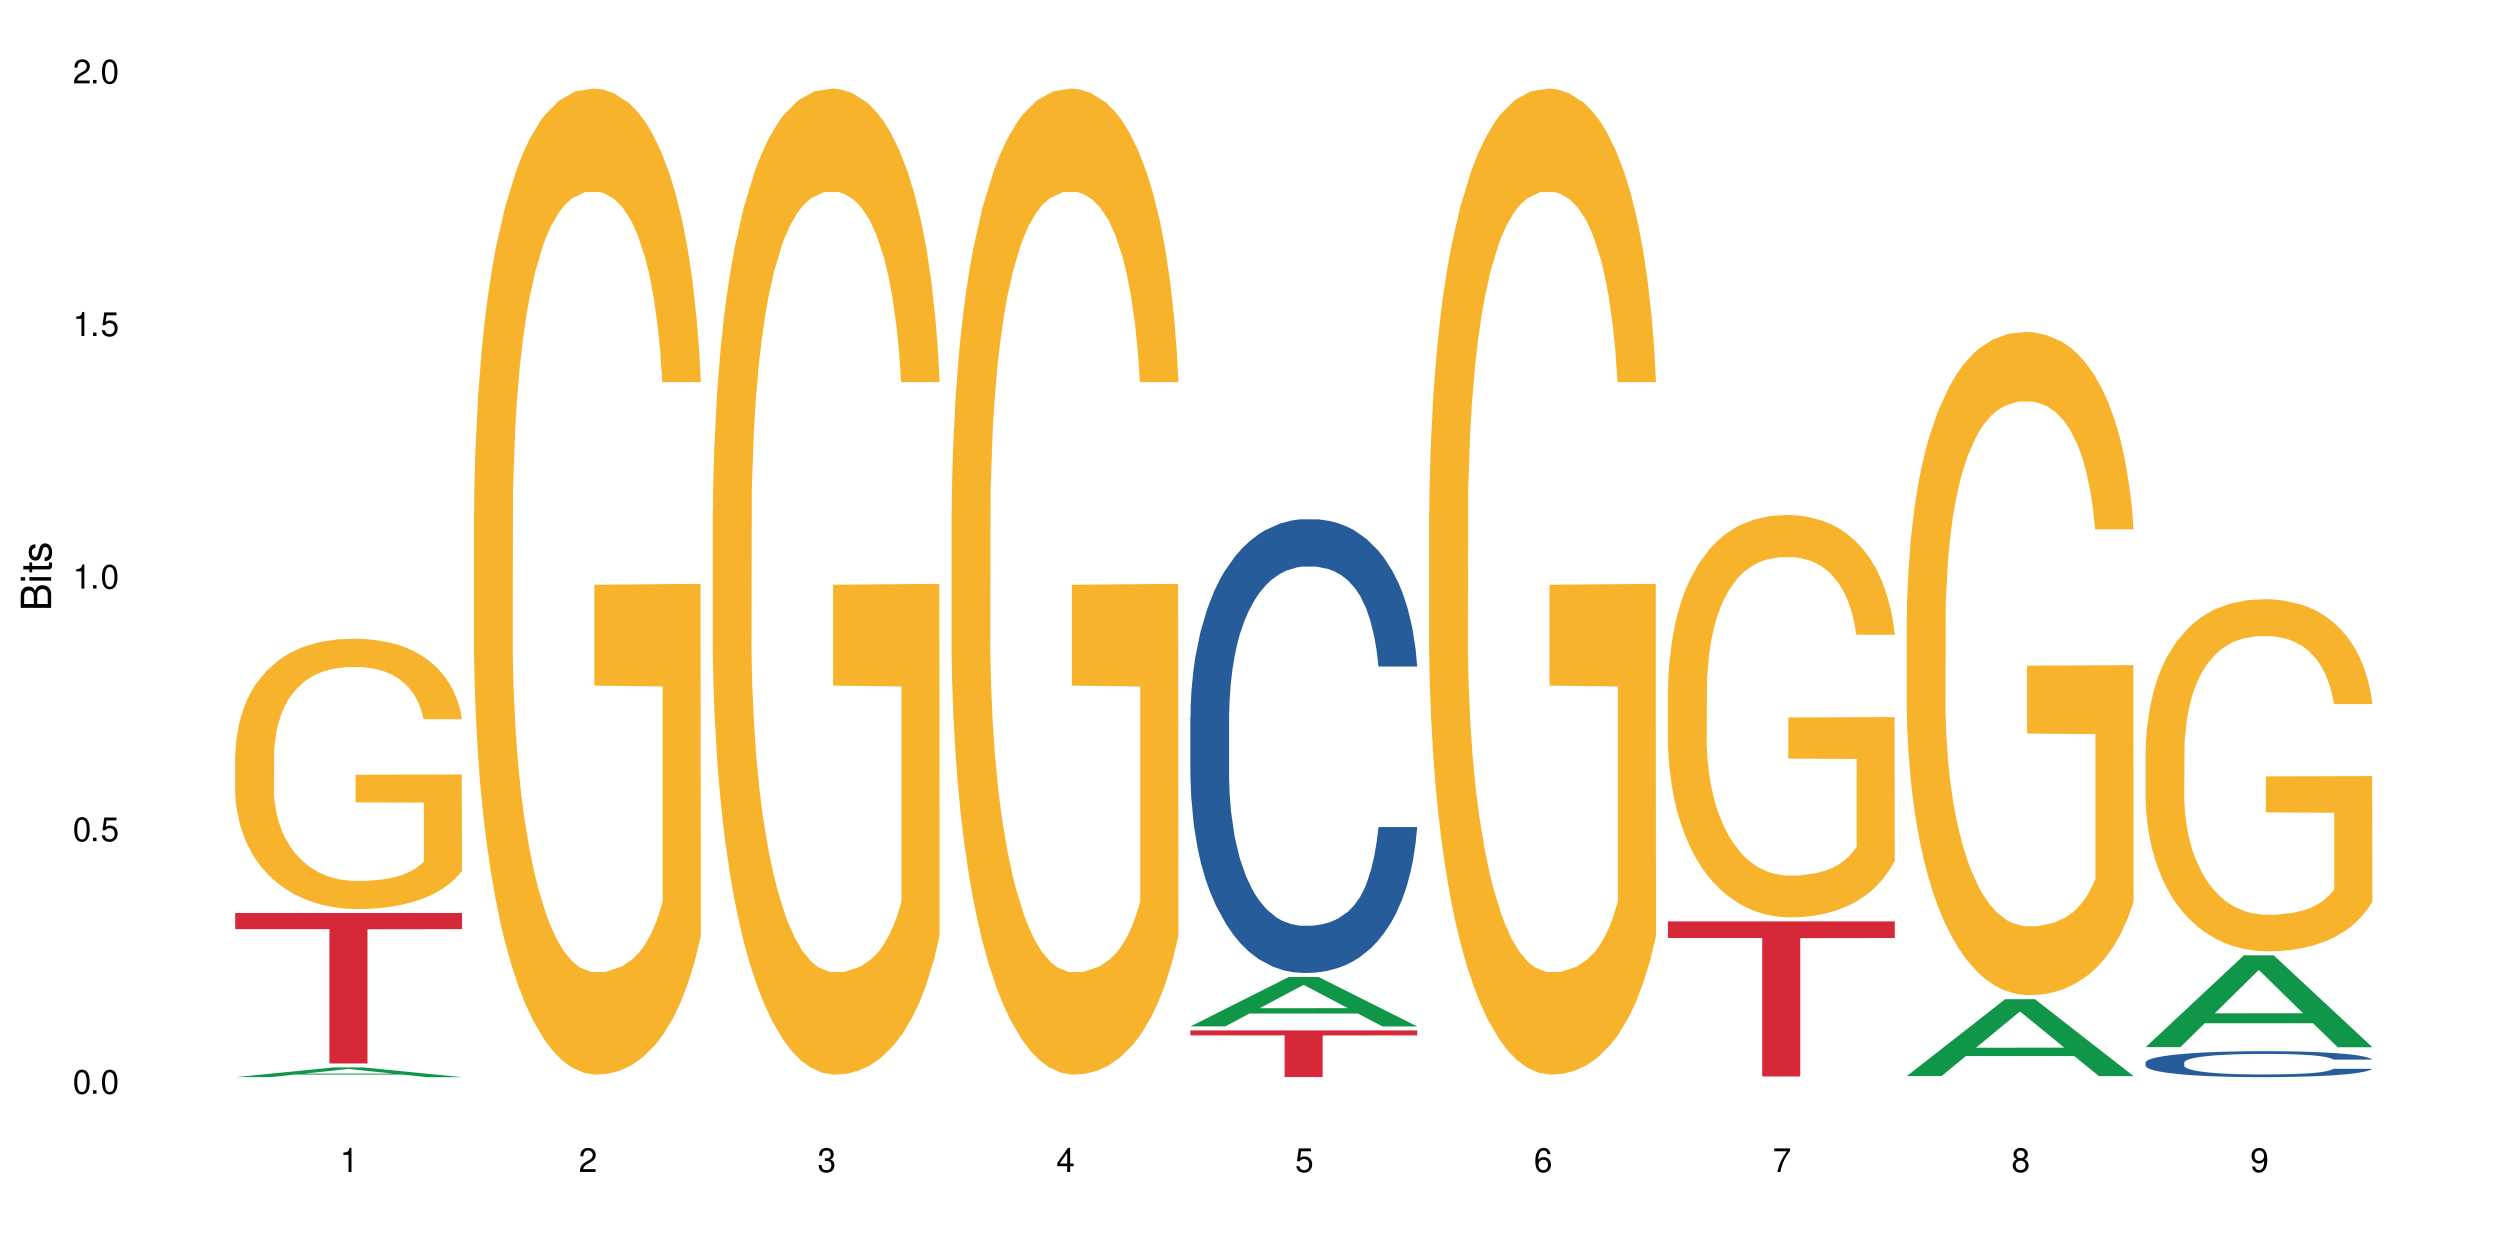 <?xml version="1.0" encoding="UTF-8"?>
<svg xmlns="http://www.w3.org/2000/svg" xmlns:xlink="http://www.w3.org/1999/xlink" width="720" height="360" viewBox="0 0 720 360">
<defs>
<g>
<g id="glyph-0-0">
</g>
<g id="glyph-0-1">
<path d="M 2.641 -6.938 C 2 -6.938 1.422 -6.656 1.078 -6.172 C 0.641 -5.562 0.406 -4.641 0.406 -3.359 C 0.406 -1.016 1.188 0.219 2.641 0.219 C 4.078 0.219 4.859 -1.016 4.859 -3.297 C 4.859 -4.641 4.656 -5.547 4.203 -6.172 C 3.844 -6.656 3.281 -6.938 2.641 -6.938 Z M 2.641 -6.188 C 3.547 -6.188 4 -5.25 4 -3.375 C 4 -1.406 3.562 -0.484 2.625 -0.484 C 1.734 -0.484 1.281 -1.438 1.281 -3.344 C 1.281 -5.25 1.734 -6.188 2.641 -6.188 Z M 2.641 -6.188 "/>
</g>
<g id="glyph-0-2">
<path d="M 1.828 -1 L 0.828 -1 L 0.828 0 L 1.828 0 Z M 1.828 -1 "/>
</g>
<g id="glyph-0-3">
<path d="M 4.562 -6.797 L 1.062 -6.797 L 0.547 -3.094 L 1.328 -3.094 C 1.719 -3.562 2.047 -3.734 2.578 -3.734 C 3.484 -3.734 4.062 -3.109 4.062 -2.094 C 4.062 -1.125 3.484 -0.531 2.578 -0.531 C 1.828 -0.531 1.375 -0.906 1.188 -1.672 L 0.328 -1.672 C 0.453 -1.109 0.547 -0.844 0.75 -0.594 C 1.125 -0.078 1.828 0.219 2.594 0.219 C 3.969 0.219 4.922 -0.781 4.922 -2.219 C 4.922 -3.562 4.031 -4.484 2.719 -4.484 C 2.25 -4.484 1.859 -4.359 1.469 -4.062 L 1.734 -5.969 L 4.562 -5.969 Z M 4.562 -6.797 "/>
</g>
<g id="glyph-0-4">
<path d="M 2.484 -4.938 L 2.484 0 L 3.328 0 L 3.328 -6.938 L 2.766 -6.938 C 2.469 -5.875 2.281 -5.734 0.984 -5.562 L 0.984 -4.938 Z M 2.484 -4.938 "/>
</g>
<g id="glyph-0-5">
<path d="M 4.859 -0.828 L 1.281 -0.828 C 1.359 -1.406 1.672 -1.781 2.5 -2.281 L 3.469 -2.828 C 4.406 -3.344 4.906 -4.062 4.906 -4.906 C 4.906 -5.484 4.672 -6.031 4.266 -6.406 C 3.859 -6.766 3.375 -6.938 2.719 -6.938 C 1.859 -6.938 1.219 -6.625 0.844 -6.031 C 0.609 -5.672 0.5 -5.234 0.484 -4.531 L 1.328 -4.531 C 1.359 -5.016 1.406 -5.281 1.531 -5.516 C 1.75 -5.938 2.188 -6.203 2.703 -6.203 C 3.469 -6.203 4.031 -5.641 4.031 -4.891 C 4.031 -4.344 3.719 -3.859 3.125 -3.516 L 2.234 -3 C 0.812 -2.172 0.406 -1.531 0.328 -0.016 L 4.859 -0.016 Z M 4.859 -0.828 "/>
</g>
<g id="glyph-0-6">
<path d="M 2.125 -3.188 L 2.578 -3.188 C 3.5 -3.188 3.984 -2.766 3.984 -1.922 C 3.984 -1.062 3.469 -0.531 2.594 -0.531 C 1.656 -0.531 1.203 -1 1.156 -2.016 L 0.312 -2.016 C 0.344 -1.453 0.438 -1.094 0.609 -0.781 C 0.953 -0.109 1.625 0.219 2.547 0.219 C 3.953 0.219 4.859 -0.625 4.859 -1.938 C 4.859 -2.828 4.516 -3.297 3.703 -3.594 C 4.344 -3.844 4.656 -4.328 4.656 -5.031 C 4.656 -6.219 3.875 -6.938 2.578 -6.938 C 1.203 -6.938 0.484 -6.172 0.453 -4.703 L 1.297 -4.703 C 1.312 -5.125 1.344 -5.359 1.453 -5.578 C 1.641 -5.969 2.062 -6.203 2.594 -6.203 C 3.344 -6.203 3.797 -5.75 3.797 -5 C 3.797 -4.516 3.609 -4.219 3.25 -4.047 C 3.016 -3.953 2.703 -3.922 2.125 -3.906 Z M 2.125 -3.188 "/>
</g>
<g id="glyph-0-7">
<path d="M 3.141 -1.672 L 3.141 0 L 3.984 0 L 3.984 -1.672 L 4.984 -1.672 L 4.984 -2.438 L 3.984 -2.438 L 3.984 -6.938 L 3.359 -6.938 L 0.266 -2.578 L 0.266 -1.672 Z M 3.141 -2.438 L 1 -2.438 L 3.141 -5.5 Z M 3.141 -2.438 "/>
</g>
<g id="glyph-0-8">
<path d="M 4.781 -5.125 C 4.609 -6.266 3.891 -6.938 2.844 -6.938 C 2.094 -6.938 1.422 -6.578 1.031 -5.953 C 0.594 -5.266 0.406 -4.422 0.406 -3.172 C 0.406 -2 0.578 -1.25 0.984 -0.641 C 1.359 -0.078 1.953 0.219 2.703 0.219 C 3.984 0.219 4.922 -0.75 4.922 -2.094 C 4.922 -3.375 4.062 -4.281 2.844 -4.281 C 2.172 -4.281 1.641 -4.031 1.281 -3.516 C 1.281 -5.234 1.828 -6.188 2.797 -6.188 C 3.391 -6.188 3.797 -5.797 3.938 -5.125 Z M 2.734 -3.531 C 3.547 -3.531 4.062 -2.953 4.062 -2.031 C 4.062 -1.156 3.484 -0.531 2.703 -0.531 C 1.922 -0.531 1.328 -1.188 1.328 -2.078 C 1.328 -2.938 1.906 -3.531 2.734 -3.531 Z M 2.734 -3.531 "/>
</g>
<g id="glyph-0-9">
<path d="M 4.984 -6.797 L 0.438 -6.797 L 0.438 -5.969 L 4.109 -5.969 C 2.5 -3.656 1.828 -2.234 1.328 0 L 2.219 0 C 2.594 -2.172 3.453 -4.047 4.984 -6.094 Z M 4.984 -6.797 "/>
</g>
<g id="glyph-0-10">
<path d="M 3.75 -3.656 C 4.469 -4.094 4.688 -4.438 4.688 -5.078 C 4.688 -6.172 3.844 -6.938 2.641 -6.938 C 1.438 -6.938 0.594 -6.172 0.594 -5.094 C 0.594 -4.438 0.812 -4.094 1.516 -3.656 C 0.734 -3.266 0.359 -2.703 0.359 -1.922 C 0.359 -0.656 1.281 0.219 2.641 0.219 C 3.984 0.219 4.922 -0.656 4.922 -1.922 C 4.922 -2.703 4.531 -3.266 3.75 -3.656 Z M 2.641 -6.188 C 3.359 -6.188 3.812 -5.75 3.812 -5.062 C 3.812 -4.406 3.344 -3.984 2.641 -3.984 C 1.922 -3.984 1.453 -4.406 1.453 -5.078 C 1.453 -5.75 1.922 -6.188 2.641 -6.188 Z M 2.641 -3.266 C 3.484 -3.266 4.062 -2.719 4.062 -1.906 C 4.062 -1.078 3.484 -0.531 2.625 -0.531 C 1.797 -0.531 1.219 -1.094 1.219 -1.906 C 1.219 -2.719 1.781 -3.266 2.641 -3.266 Z M 2.641 -3.266 "/>
</g>
<g id="glyph-0-11">
<path d="M 0.516 -1.578 C 0.672 -0.453 1.406 0.219 2.438 0.219 C 3.188 0.219 3.859 -0.141 4.266 -0.766 C 4.688 -1.453 4.891 -2.297 4.891 -3.547 C 4.891 -4.719 4.703 -5.453 4.312 -6.078 C 3.938 -6.641 3.344 -6.938 2.594 -6.938 C 1.297 -6.938 0.359 -5.969 0.359 -4.625 C 0.359 -3.344 1.234 -2.453 2.453 -2.453 C 3.094 -2.453 3.578 -2.672 4.016 -3.203 C 4 -1.484 3.469 -0.531 2.5 -0.531 C 1.906 -0.531 1.484 -0.906 1.359 -1.578 Z M 2.578 -6.203 C 3.375 -6.203 3.969 -5.531 3.969 -4.641 C 3.969 -3.797 3.391 -3.188 2.547 -3.188 C 1.734 -3.188 1.234 -3.766 1.234 -4.688 C 1.234 -5.562 1.797 -6.203 2.578 -6.203 Z M 2.578 -6.203 "/>
</g>
<g id="glyph-1-0">
</g>
<g id="glyph-1-1">
<path d="M 0 -0.953 L 0 -4.891 C 0 -5.719 -0.234 -6.344 -0.734 -6.797 C -1.188 -7.234 -1.812 -7.469 -2.5 -7.469 C -3.547 -7.469 -4.188 -7 -4.625 -5.875 C -4.984 -6.688 -5.625 -7.094 -6.531 -7.094 C -7.172 -7.094 -7.734 -6.859 -8.141 -6.391 C -8.562 -5.922 -8.75 -5.344 -8.75 -4.5 L -8.75 -0.953 Z M -4.984 -2.062 L -7.766 -2.062 L -7.766 -4.219 C -7.766 -4.844 -7.688 -5.203 -7.453 -5.5 C -7.219 -5.812 -6.859 -5.969 -6.375 -5.969 C -5.891 -5.969 -5.531 -5.812 -5.297 -5.5 C -5.062 -5.203 -4.984 -4.844 -4.984 -4.219 Z M -0.984 -2.062 L -4 -2.062 L -4 -4.781 C -4 -5.766 -3.438 -6.359 -2.484 -6.359 C -1.547 -6.359 -0.984 -5.766 -0.984 -4.781 Z M -0.984 -2.062 "/>
</g>
<g id="glyph-1-2">
<path d="M -6.281 -1.797 L -6.281 -0.797 L 0 -0.797 L 0 -1.797 Z M -8.75 -1.797 L -8.75 -0.797 L -7.484 -0.797 L -7.484 -1.797 Z M -8.75 -1.797 "/>
</g>
<g id="glyph-1-3">
<path d="M -6.281 -3.047 L -6.281 -2.016 L -8.016 -2.016 L -8.016 -1.016 L -6.281 -1.016 L -6.281 -0.172 L -5.469 -0.172 L -5.469 -1.016 L -0.719 -1.016 C -0.078 -1.016 0.281 -1.453 0.281 -2.234 C 0.281 -2.5 0.25 -2.719 0.188 -3.047 L -0.641 -3.047 C -0.609 -2.906 -0.594 -2.766 -0.594 -2.562 C -0.594 -2.141 -0.719 -2.016 -1.156 -2.016 L -5.469 -2.016 L -5.469 -3.047 Z M -6.281 -3.047 "/>
</g>
<g id="glyph-1-4">
<path d="M -4.531 -5.25 C -5.766 -5.25 -6.469 -4.422 -6.469 -2.969 C -6.469 -1.516 -5.719 -0.562 -4.547 -0.562 C -3.562 -0.562 -3.094 -1.062 -2.734 -2.562 L -2.516 -3.484 C -2.344 -4.188 -2.094 -4.469 -1.641 -4.469 C -1.047 -4.469 -0.641 -3.875 -0.641 -3 C -0.641 -2.453 -0.797 -2 -1.062 -1.75 C -1.25 -1.594 -1.422 -1.531 -1.875 -1.469 L -1.875 -0.406 C -0.422 -0.453 0.281 -1.266 0.281 -2.922 C 0.281 -4.5 -0.5 -5.516 -1.719 -5.516 C -2.656 -5.516 -3.172 -4.984 -3.469 -3.734 L -3.703 -2.766 C -3.891 -1.953 -4.156 -1.609 -4.594 -1.609 C -5.188 -1.609 -5.547 -2.125 -5.547 -2.938 C -5.547 -3.75 -5.203 -4.172 -4.531 -4.203 Z M -4.531 -5.25 "/>
</g>
</g>
</defs>
<rect x="-72" y="-36" width="864" height="432" fill="rgb(100%, 100%, 100%)" fill-opacity="1"/>
<path fill-rule="nonzero" fill="rgb(6.275%, 58.824%, 28.235%)" fill-opacity="1" d="M 67.73 310.223 L 67.801 310.219 L 96.07 307.418 L 104.656 307.418 L 133.066 310.227 L 123.082 310.227 L 115.965 309.492 L 84.762 309.492 L 77.781 310.223 L 67.73 310.223 L 87.766 309.188 L 113.102 309.188 L 100.469 307.879 L 100.328 307.875 L 100.188 307.883 L 87.695 309.188 L 87.766 309.188 Z M 67.73 310.223 "/>
<path fill-rule="nonzero" fill="rgb(96.863%, 70.196%, 16.863%)" fill-opacity="1" d="M 67.73 217.293 L 67.812 217.223 L 67.812 215.797 L 68.129 212.598 L 68.926 208.191 L 69.961 204.562 L 71.078 201.719 L 71.793 200.227 L 72.988 198.094 L 74.023 196.531 L 76.656 193.328 L 80 190.344 L 81.832 189.062 L 83.906 187.855 L 86.852 186.504 L 88.207 186.008 L 92.352 184.867 L 97.051 184.156 L 102.23 183.945 L 104.621 184.016 L 107.887 184.301 L 112.348 185.082 L 114.898 185.793 L 116.891 186.504 L 118.961 187.43 L 121.512 188.852 L 123.902 190.555 L 125.816 192.262 L 127.727 194.395 L 129.32 196.672 L 130.676 199.16 L 131.871 202.148 L 132.586 204.637 L 133.066 207.125 L 121.988 207.125 L 121.352 204.637 L 120.637 202.715 L 119.441 200.367 L 118.246 198.664 L 117.051 197.312 L 114.82 195.461 L 112.906 194.324 L 110.516 193.328 L 108.207 192.691 L 105.578 192.262 L 103.984 192.121 L 99.762 192.121 L 95.938 192.617 L 93.707 193.188 L 92.113 193.758 L 89.879 194.824 L 88.527 195.676 L 87.73 196.246 L 85.34 198.449 L 83.746 200.441 L 82.871 201.793 L 81.754 203.926 L 80.957 205.844 L 80.082 208.688 L 79.602 210.82 L 78.965 215.656 L 78.887 228.457 L 79.125 231.156 L 79.602 234.074 L 80.238 236.633 L 81.195 239.336 L 82.152 241.395 L 83.824 244.168 L 85.258 246.02 L 86.375 247.227 L 88.527 249.148 L 89.402 249.785 L 91.473 251.066 L 93.625 252.062 L 96.254 252.914 L 98.246 253.344 L 101.434 253.699 L 105.496 253.699 L 110.277 253.27 L 113.305 252.703 L 115.379 252.133 L 116.73 251.637 L 118.406 250.852 L 119.602 250.141 L 120.715 249.359 L 122.07 248.152 L 122.07 231.156 L 102.391 231.086 L 102.391 223.121 L 132.984 223.051 L 133.066 250.852 L 131.391 252.773 L 129.32 254.621 L 127.328 256.043 L 125.258 257.254 L 122.309 258.605 L 119.918 259.457 L 116.254 260.453 L 112.906 261.094 L 109.402 261.52 L 106.293 261.73 L 102.629 261.805 L 99.363 261.66 L 95.855 261.234 L 93.066 260.664 L 90.52 259.953 L 87.969 259.031 L 84.781 257.539 L 82.711 256.328 L 80.559 254.836 L 78.406 253.059 L 76.496 251.137 L 75.219 249.645 L 73.945 247.938 L 72.59 245.805 L 71.316 243.387 L 70.359 241.184 L 69.484 238.695 L 68.848 236.348 L 68.211 233.148 L 67.891 230.59 L 67.73 228.383 Z M 67.73 217.293 "/>
<path fill-rule="nonzero" fill="rgb(83.922%, 15.686%, 22.353%)" fill-opacity="1" d="M 67.73 262.949 L 133.066 262.949 L 133.066 267.586 L 105.836 267.625 L 105.836 306.273 L 94.879 306.273 L 94.879 267.668 L 94.723 267.586 L 67.73 267.586 Z M 67.73 262.949 "/>
<path fill-rule="nonzero" fill="rgb(96.863%, 70.196%, 16.863%)" fill-opacity="1" d="M 136.504 147.137 L 136.582 146.879 L 136.582 141.691 L 136.902 130.02 L 137.699 113.941 L 138.734 100.715 L 139.852 90.34 L 140.566 84.895 L 141.762 77.113 L 142.797 71.406 L 145.426 59.734 L 148.773 48.844 L 150.605 44.172 L 152.68 39.766 L 155.625 34.836 L 156.98 33.02 L 161.125 28.871 L 165.824 26.277 L 171.004 25.5 L 173.395 25.758 L 176.66 26.797 L 181.121 29.648 L 183.672 32.242 L 185.664 34.836 L 187.734 38.207 L 190.285 43.395 L 192.676 49.621 L 194.586 55.844 L 196.5 63.625 L 198.094 71.926 L 199.449 81.004 L 200.645 91.895 L 201.359 100.973 L 201.836 110.051 L 190.762 110.051 L 190.125 100.973 L 189.41 93.969 L 188.215 85.41 L 187.02 79.188 L 185.824 74.258 L 183.594 67.516 L 181.68 63.367 L 179.289 59.734 L 176.98 57.402 L 174.348 55.844 L 172.758 55.324 L 168.535 55.324 L 164.707 57.141 L 162.477 59.215 L 160.883 61.293 L 158.652 65.18 L 157.301 68.293 L 156.504 70.367 L 154.113 78.41 L 152.52 85.672 L 151.641 90.598 L 150.527 98.379 L 149.73 105.383 L 148.852 115.758 L 148.375 123.535 L 147.738 141.172 L 147.66 187.855 L 147.898 197.711 L 148.375 208.348 L 149.012 217.684 L 149.969 227.539 L 150.926 235.059 L 152.598 245.176 L 154.031 251.918 L 155.148 256.328 L 157.301 263.328 L 158.176 265.664 L 160.246 270.332 L 162.398 273.965 L 165.027 277.074 L 167.02 278.633 L 170.207 279.93 L 174.27 279.93 L 179.051 278.371 L 182.078 276.297 L 184.148 274.223 L 185.504 272.406 L 187.176 269.555 L 188.371 266.961 L 189.488 264.109 L 190.844 259.699 L 190.844 197.711 L 171.164 197.453 L 171.164 168.406 L 201.758 168.145 L 201.836 269.555 L 200.164 276.559 L 198.094 283.301 L 196.102 288.488 L 194.031 292.895 L 191.082 297.824 L 188.691 300.938 L 185.027 304.566 L 181.68 306.902 L 178.176 308.457 L 175.066 309.234 L 171.402 309.496 L 168.137 308.977 L 164.629 307.422 L 161.84 305.344 L 159.289 302.75 L 156.742 299.379 L 153.555 293.934 L 151.484 289.523 L 149.332 284.078 L 147.18 277.594 L 145.27 270.59 L 143.992 265.145 L 142.719 258.922 L 141.363 251.141 L 140.09 242.32 L 139.133 234.281 L 138.258 225.203 L 137.617 216.645 L 136.98 204.977 L 136.664 195.637 L 136.504 187.598 Z M 136.504 147.137 "/>
<path fill-rule="nonzero" fill="rgb(96.863%, 70.196%, 16.863%)" fill-opacity="1" d="M 205.277 147.137 L 205.355 146.879 L 205.355 141.691 L 205.676 130.02 L 206.473 113.941 L 207.508 100.715 L 208.621 90.34 L 209.34 84.895 L 210.535 77.113 L 211.57 71.406 L 214.199 59.734 L 217.547 48.844 L 219.379 44.172 L 221.449 39.766 L 224.398 34.836 L 225.754 33.02 L 229.895 28.871 L 234.598 26.277 L 239.777 25.5 L 242.168 25.758 L 245.434 26.797 L 249.895 29.648 L 252.445 32.242 L 254.438 34.836 L 256.508 38.207 L 259.059 43.395 L 261.449 49.621 L 263.359 55.844 L 265.273 63.625 L 266.867 71.926 L 268.219 81.004 L 269.414 91.895 L 270.133 100.973 L 270.609 110.051 L 259.535 110.051 L 258.898 100.973 L 258.18 93.969 L 256.984 85.41 L 255.789 79.188 L 254.594 74.258 L 252.363 67.516 L 250.453 63.367 L 248.062 59.734 L 245.75 57.402 L 243.121 55.844 L 241.527 55.324 L 237.305 55.324 L 233.48 57.141 L 231.25 59.215 L 229.656 61.293 L 227.426 65.18 L 226.07 68.293 L 225.273 70.367 L 222.883 78.41 L 221.293 85.672 L 220.414 90.598 L 219.301 98.379 L 218.504 105.383 L 217.625 115.758 L 217.148 123.535 L 216.512 141.172 L 216.43 187.855 L 216.672 197.711 L 217.148 208.348 L 217.785 217.684 L 218.742 227.539 L 219.699 235.059 L 221.371 245.176 L 222.805 251.918 L 223.922 256.328 L 226.07 263.328 L 226.949 265.664 L 229.02 270.332 L 231.172 273.965 L 233.801 277.074 L 235.793 278.633 L 238.98 279.93 L 243.043 279.93 L 247.824 278.371 L 250.852 276.297 L 252.922 274.223 L 254.277 272.406 L 255.949 269.555 L 257.145 266.961 L 258.262 264.109 L 259.613 259.699 L 259.613 197.711 L 239.934 197.453 L 239.934 168.406 L 270.531 168.145 L 270.609 269.555 L 268.938 276.559 L 266.867 283.301 L 264.875 288.488 L 262.801 292.895 L 259.855 297.824 L 257.465 300.938 L 253.801 304.566 L 250.453 306.902 L 246.945 308.457 L 243.84 309.234 L 240.176 309.496 L 236.906 308.977 L 233.402 307.422 L 230.613 305.344 L 228.062 302.75 L 225.516 299.379 L 222.328 293.934 L 220.254 289.523 L 218.105 284.078 L 215.953 277.594 L 214.039 270.59 L 212.766 265.145 L 211.492 258.922 L 210.137 251.141 L 208.863 242.32 L 207.906 234.281 L 207.027 225.203 L 206.391 216.645 L 205.754 204.977 L 205.438 195.637 L 205.277 187.598 Z M 205.277 147.137 "/>
<path fill-rule="nonzero" fill="rgb(96.863%, 70.196%, 16.863%)" fill-opacity="1" d="M 274.051 147.137 L 274.129 146.879 L 274.129 141.691 L 274.449 130.02 L 275.246 113.941 L 276.281 100.715 L 277.395 90.34 L 278.113 84.895 L 279.309 77.113 L 280.344 71.406 L 282.973 59.734 L 286.32 48.844 L 288.152 44.172 L 290.223 39.766 L 293.172 34.836 L 294.527 33.02 L 298.668 28.871 L 303.371 26.277 L 308.547 25.5 L 310.938 25.758 L 314.207 26.797 L 318.668 29.648 L 321.219 32.242 L 323.207 34.836 L 325.281 38.207 L 327.832 43.395 L 330.219 49.621 L 332.133 55.844 L 334.043 63.625 L 335.637 71.926 L 336.992 81.004 L 338.188 91.895 L 338.906 100.973 L 339.383 110.051 L 328.309 110.051 L 327.672 100.973 L 326.953 93.969 L 325.758 85.41 L 324.562 79.188 L 323.367 74.258 L 321.137 67.516 L 319.227 63.367 L 316.836 59.734 L 314.523 57.402 L 311.895 55.844 L 310.301 55.324 L 306.078 55.324 L 302.254 57.141 L 300.023 59.215 L 298.43 61.293 L 296.199 65.18 L 294.844 68.293 L 294.047 70.367 L 291.656 78.41 L 290.062 85.672 L 289.188 90.598 L 288.07 98.379 L 287.273 105.383 L 286.398 115.758 L 285.922 123.535 L 285.285 141.172 L 285.203 187.855 L 285.441 197.711 L 285.922 208.348 L 286.559 217.684 L 287.516 227.539 L 288.469 235.059 L 290.145 245.176 L 291.578 251.918 L 292.691 256.328 L 294.844 263.328 L 295.723 265.664 L 297.793 270.332 L 299.945 273.965 L 302.574 277.074 L 304.566 278.633 L 307.75 279.93 L 311.816 279.93 L 316.598 278.371 L 319.625 276.297 L 321.695 274.223 L 323.051 272.406 L 324.723 269.555 L 325.918 266.961 L 327.035 264.109 L 328.387 259.699 L 328.387 197.711 L 308.707 197.453 L 308.707 168.406 L 339.305 168.145 L 339.383 269.555 L 337.711 276.559 L 335.637 283.301 L 333.645 288.488 L 331.574 292.895 L 328.625 297.824 L 326.238 300.938 L 322.57 304.566 L 319.227 306.902 L 315.719 308.457 L 312.613 309.234 L 308.945 309.496 L 305.68 308.977 L 302.176 307.422 L 299.387 305.344 L 296.836 302.75 L 294.285 299.379 L 291.102 293.934 L 289.027 289.523 L 286.875 284.078 L 284.727 277.594 L 282.812 270.59 L 281.539 265.145 L 280.266 258.922 L 278.91 251.141 L 277.633 242.32 L 276.68 234.281 L 275.801 225.203 L 275.164 216.645 L 274.527 204.977 L 274.207 195.637 L 274.051 187.598 Z M 274.051 147.137 "/>
<path fill-rule="nonzero" fill="rgb(6.275%, 58.824%, 28.235%)" fill-opacity="1" d="M 342.82 295.602 L 342.891 295.59 L 371.16 281.375 L 379.746 281.375 L 408.156 295.617 L 398.176 295.617 L 391.055 291.898 L 359.852 291.898 L 352.875 295.602 L 342.82 295.602 L 362.855 290.359 L 388.191 290.348 L 375.559 283.703 L 375.418 283.688 L 375.281 283.73 L 362.785 290.348 L 362.855 290.359 Z M 342.82 295.602 "/>
<path fill-rule="nonzero" fill="rgb(14.51%, 36.078%, 60%)" fill-opacity="1" d="M 342.82 206.414 L 342.902 206.293 L 342.902 203.43 L 343.141 198.891 L 343.699 193.156 L 344.258 189.215 L 345.691 182.168 L 347.684 175.359 L 349.754 170.102 L 351.266 166.996 L 352.621 164.609 L 355.73 160.188 L 357.723 157.918 L 359.871 155.891 L 362.5 153.859 L 364.414 152.664 L 368.715 150.754 L 371.902 149.918 L 374.375 149.559 L 379.711 149.559 L 382.898 150.035 L 385.211 150.633 L 387.758 151.59 L 389.91 152.664 L 393.656 155.293 L 397 158.637 L 398.516 160.547 L 400.906 164.25 L 402.738 167.832 L 404.012 170.938 L 405.445 175.359 L 406.723 180.734 L 407.68 186.824 L 408.156 191.961 L 397 191.961 L 396.445 187.184 L 395.805 183.48 L 394.609 178.582 L 393.414 175.121 L 391.742 171.656 L 390.23 169.387 L 388.156 167.117 L 386.324 165.684 L 384.414 164.609 L 382.578 163.891 L 379.074 163.176 L 375.012 163.176 L 373.496 163.414 L 370.391 164.371 L 368.715 165.207 L 366.324 166.879 L 364.652 168.43 L 362.66 170.82 L 361.305 172.852 L 359.633 175.957 L 358.438 178.703 L 357.082 182.645 L 356.285 185.629 L 355.57 188.977 L 354.934 192.918 L 354.453 197.098 L 354.137 201.516 L 353.977 205.816 L 353.977 224.332 L 354.137 228.633 L 354.535 233.648 L 355.57 240.934 L 357.082 247.266 L 358.836 252.281 L 360.508 255.863 L 361.465 257.539 L 362.742 259.449 L 364.734 261.836 L 367.602 264.227 L 369.273 265.184 L 371.824 266.137 L 374.453 266.613 L 377.957 266.613 L 381.066 266.137 L 383.137 265.539 L 385.289 264.586 L 388.238 262.555 L 390.07 260.645 L 391.664 258.375 L 392.859 256.105 L 393.656 254.191 L 394.852 250.488 L 395.805 246.43 L 396.523 242.25 L 397 238.188 L 408.156 238.188 L 407.68 242.965 L 406.961 247.625 L 406.242 251.086 L 405.129 255.27 L 403.852 258.969 L 402.02 263.152 L 400.508 265.898 L 398.516 268.883 L 396.684 271.152 L 394.691 273.184 L 391.742 275.574 L 389.832 276.77 L 387.758 277.844 L 385.289 278.797 L 382.18 279.633 L 378.836 280.113 L 375.727 280.23 L 372.383 279.992 L 369.91 279.516 L 366.645 278.441 L 362.582 276.289 L 359.633 274.02 L 357.324 271.75 L 355.332 269.363 L 353.102 266.137 L 350.23 260.883 L 348.48 256.82 L 347.285 253.477 L 345.93 248.816 L 344.973 244.637 L 343.859 237.949 L 343.062 229.469 L 342.82 222.898 Z M 342.82 206.414 "/>
<path fill-rule="nonzero" fill="rgb(83.922%, 15.686%, 22.353%)" fill-opacity="1" d="M 342.82 296.762 L 408.156 296.762 L 408.156 298.199 L 380.926 298.211 L 380.926 310.191 L 369.973 310.191 L 369.973 298.223 L 369.812 298.199 L 342.82 298.199 Z M 342.82 296.762 "/>
<path fill-rule="nonzero" fill="rgb(96.863%, 70.196%, 16.863%)" fill-opacity="1" d="M 411.594 147.137 L 411.676 146.879 L 411.676 141.691 L 411.992 130.02 L 412.789 113.941 L 413.824 100.715 L 414.941 90.34 L 415.656 84.895 L 416.852 77.113 L 417.891 71.406 L 420.52 59.734 L 423.863 48.844 L 425.695 44.172 L 427.77 39.766 L 430.715 34.836 L 432.07 33.02 L 436.215 28.871 L 440.914 26.277 L 446.094 25.5 L 448.484 25.758 L 451.75 26.797 L 456.211 29.648 L 458.762 32.242 L 460.754 34.836 L 462.824 38.207 L 465.375 43.395 L 467.766 49.621 L 469.68 55.844 L 471.59 63.625 L 473.184 71.926 L 474.539 81.004 L 475.734 91.895 L 476.449 100.973 L 476.93 110.051 L 465.855 110.051 L 465.215 100.973 L 464.5 93.969 L 463.305 85.41 L 462.109 79.188 L 460.914 74.258 L 458.684 67.516 L 456.77 63.367 L 454.379 59.734 L 452.07 57.402 L 449.441 55.844 L 447.848 55.324 L 443.625 55.324 L 439.801 57.141 L 437.57 59.215 L 435.977 61.293 L 433.746 65.18 L 432.391 68.293 L 431.594 70.367 L 429.203 78.41 L 427.609 85.672 L 426.734 90.598 L 425.617 98.379 L 424.82 105.383 L 423.945 115.758 L 423.465 123.535 L 422.828 141.172 L 422.75 187.855 L 422.988 197.711 L 423.465 208.348 L 424.105 217.684 L 425.059 227.539 L 426.016 235.059 L 427.688 245.176 L 429.125 251.918 L 430.238 256.328 L 432.391 263.328 L 433.266 265.664 L 435.336 270.332 L 437.488 273.965 L 440.117 277.074 L 442.109 278.633 L 445.297 279.93 L 449.359 279.93 L 454.141 278.371 L 457.168 276.297 L 459.242 274.223 L 460.594 272.406 L 462.27 269.555 L 463.465 266.961 L 464.578 264.109 L 465.934 259.699 L 465.934 197.711 L 446.254 197.453 L 446.254 168.406 L 476.848 168.145 L 476.93 269.555 L 475.254 276.559 L 473.184 283.301 L 471.191 288.488 L 469.121 292.895 L 466.172 297.824 L 463.781 300.938 L 460.117 304.566 L 456.77 306.902 L 453.266 308.457 L 450.156 309.234 L 446.492 309.496 L 443.227 308.977 L 439.719 307.422 L 436.93 305.344 L 434.383 302.75 L 431.832 299.379 L 428.645 293.934 L 426.574 289.523 L 424.422 284.078 L 422.27 277.594 L 420.359 270.59 L 419.082 265.145 L 417.809 258.922 L 416.453 251.141 L 415.18 242.32 L 414.223 234.281 L 413.348 225.203 L 412.711 216.645 L 412.074 204.977 L 411.754 195.637 L 411.594 187.598 Z M 411.594 147.137 "/>
<path fill-rule="nonzero" fill="rgb(96.863%, 70.196%, 16.863%)" fill-opacity="1" d="M 480.367 197.949 L 480.445 197.844 L 480.445 195.727 L 480.766 190.961 L 481.562 184.398 L 482.598 179 L 483.715 174.766 L 484.43 172.543 L 485.625 169.367 L 486.66 167.039 L 489.289 162.273 L 492.637 157.828 L 494.469 155.922 L 496.543 154.125 L 499.488 152.113 L 500.844 151.371 L 504.988 149.68 L 509.688 148.621 L 514.867 148.301 L 517.258 148.406 L 520.523 148.832 L 524.984 149.996 L 527.535 151.055 L 529.527 152.113 L 531.598 153.488 L 534.148 155.605 L 536.539 158.145 L 538.449 160.688 L 540.363 163.863 L 541.957 167.25 L 543.312 170.953 L 544.508 175.402 L 545.223 179.105 L 545.703 182.812 L 534.625 182.812 L 533.988 179.105 L 533.273 176.246 L 532.078 172.754 L 530.883 170.215 L 529.688 168.203 L 527.457 165.449 L 525.543 163.758 L 523.152 162.273 L 520.844 161.32 L 518.215 160.688 L 516.621 160.477 L 512.398 160.477 L 508.574 161.215 L 506.34 162.062 L 504.746 162.91 L 502.516 164.496 L 501.164 165.77 L 500.367 166.613 L 497.977 169.895 L 496.383 172.859 L 495.504 174.871 L 494.391 178.047 L 493.594 180.906 L 492.719 185.141 L 492.238 188.316 L 491.602 195.512 L 491.523 214.566 L 491.762 218.59 L 492.238 222.93 L 492.875 226.742 L 493.832 230.766 L 494.789 233.832 L 496.461 237.961 L 497.895 240.715 L 499.012 242.516 L 501.164 245.371 L 502.039 246.324 L 504.109 248.23 L 506.262 249.711 L 508.891 250.98 L 510.883 251.617 L 514.07 252.148 L 518.133 252.148 L 522.914 251.512 L 525.941 250.664 L 528.012 249.816 L 529.367 249.078 L 531.039 247.914 L 532.234 246.855 L 533.352 245.691 L 534.707 243.891 L 534.707 218.59 L 515.027 218.484 L 515.027 206.629 L 545.621 206.523 L 545.703 247.914 L 544.027 250.77 L 541.957 253.523 L 539.965 255.641 L 537.895 257.441 L 534.945 259.449 L 532.555 260.723 L 528.891 262.203 L 525.543 263.156 L 522.039 263.789 L 518.93 264.109 L 515.266 264.215 L 512 264.004 L 508.492 263.367 L 505.703 262.52 L 503.156 261.461 L 500.605 260.086 L 497.418 257.863 L 495.348 256.062 L 493.195 253.84 L 491.043 251.195 L 489.133 248.336 L 487.855 246.113 L 486.582 243.574 L 485.227 240.398 L 483.953 236.797 L 482.996 233.516 L 482.121 229.812 L 481.484 226.316 L 480.844 221.555 L 480.527 217.742 L 480.367 214.461 Z M 480.367 197.949 "/>
<path fill-rule="nonzero" fill="rgb(83.922%, 15.686%, 22.353%)" fill-opacity="1" d="M 480.367 265.359 L 545.703 265.359 L 545.703 270.141 L 518.473 270.184 L 518.473 310.027 L 507.516 310.027 L 507.516 270.223 L 507.359 270.141 L 480.367 270.141 Z M 480.367 265.359 "/>
<path fill-rule="nonzero" fill="rgb(6.275%, 58.824%, 28.235%)" fill-opacity="1" d="M 549.141 309.898 L 549.211 309.879 L 577.48 287.77 L 586.066 287.77 L 614.473 309.922 L 604.492 309.922 L 597.371 304.141 L 566.172 304.141 L 559.191 309.898 L 549.141 309.898 L 569.172 301.746 L 594.512 301.727 L 581.875 291.391 L 581.738 291.367 L 581.598 291.43 L 569.102 301.727 L 569.172 301.746 Z M 549.141 309.898 "/>
<path fill-rule="nonzero" fill="rgb(96.863%, 70.196%, 16.863%)" fill-opacity="1" d="M 549.141 177.414 L 549.219 177.242 L 549.219 173.754 L 549.539 165.902 L 550.336 155.086 L 551.371 146.188 L 552.484 139.211 L 553.203 135.547 L 554.398 130.312 L 555.434 126.473 L 558.062 118.625 L 561.41 111.297 L 563.242 108.156 L 565.312 105.191 L 568.262 101.875 L 569.617 100.652 L 573.758 97.863 L 578.461 96.117 L 583.641 95.594 L 586.031 95.77 L 589.297 96.469 L 593.758 98.387 L 596.309 100.129 L 598.301 101.875 L 600.371 104.145 L 602.922 107.633 L 605.312 111.82 L 607.223 116.008 L 609.137 121.242 L 610.73 126.824 L 612.082 132.93 L 613.277 140.258 L 613.996 146.363 L 614.473 152.469 L 603.398 152.469 L 602.762 146.363 L 602.043 141.652 L 600.848 135.895 L 599.652 131.707 L 598.461 128.395 L 596.227 123.855 L 594.316 121.066 L 591.926 118.625 L 589.613 117.055 L 586.984 116.008 L 585.391 115.656 L 581.168 115.656 L 577.344 116.879 L 575.113 118.273 L 573.52 119.672 L 571.289 122.285 L 569.934 124.379 L 569.137 125.777 L 566.75 131.184 L 565.156 136.07 L 564.277 139.383 L 563.164 144.617 L 562.367 149.328 L 561.488 156.305 L 561.012 161.539 L 560.375 173.402 L 560.293 204.805 L 560.535 211.434 L 561.012 218.59 L 561.648 224.867 L 562.605 231.496 L 563.562 236.559 L 565.234 243.359 L 566.668 247.898 L 567.785 250.863 L 569.934 255.574 L 570.812 257.145 L 572.883 260.285 L 575.035 262.727 L 577.664 264.82 L 579.656 265.867 L 582.844 266.738 L 586.906 266.738 L 591.688 265.691 L 594.715 264.297 L 596.785 262.902 L 598.141 261.68 L 599.812 259.762 L 601.008 258.016 L 602.125 256.098 L 603.48 253.133 L 603.48 211.434 L 583.797 211.262 L 583.797 191.723 L 614.395 191.547 L 614.473 259.762 L 612.801 264.469 L 610.73 269.008 L 608.738 272.496 L 606.664 275.461 L 603.719 278.777 L 601.328 280.871 L 597.664 283.312 L 594.316 284.883 L 590.809 285.93 L 587.703 286.453 L 584.039 286.625 L 580.77 286.277 L 577.266 285.23 L 574.477 283.836 L 571.926 282.09 L 569.379 279.824 L 566.191 276.16 L 564.117 273.195 L 561.969 269.531 L 559.816 265.168 L 557.902 260.457 L 556.629 256.793 L 555.355 252.609 L 554 247.375 L 552.727 241.441 L 551.77 236.035 L 550.895 229.93 L 550.254 224.172 L 549.617 216.32 L 549.301 210.039 L 549.141 204.633 Z M 549.141 177.414 "/>
<path fill-rule="nonzero" fill="rgb(6.275%, 58.824%, 28.235%)" fill-opacity="1" d="M 617.914 301.582 L 617.98 301.559 L 646.25 275.133 L 654.836 275.133 L 683.246 301.609 L 673.266 301.609 L 666.145 294.699 L 634.945 294.699 L 627.965 301.582 L 617.914 301.582 L 637.945 291.84 L 663.285 291.812 L 650.648 279.457 L 650.512 279.434 L 650.371 279.508 L 637.875 291.812 L 637.945 291.84 Z M 617.914 301.582 "/>
<path fill-rule="nonzero" fill="rgb(14.51%, 36.078%, 60%)" fill-opacity="1" d="M 617.914 306 L 617.992 305.992 L 617.992 305.828 L 618.23 305.57 L 618.789 305.242 L 619.348 305.016 L 620.781 304.613 L 622.773 304.227 L 624.844 303.926 L 626.359 303.75 L 627.711 303.613 L 630.82 303.359 L 632.812 303.23 L 634.965 303.113 L 637.594 302.996 L 639.504 302.93 L 643.809 302.82 L 646.996 302.773 L 649.465 302.754 L 654.801 302.754 L 657.988 302.781 L 660.301 302.812 L 662.852 302.867 L 665 302.93 L 668.746 303.078 L 672.094 303.27 L 673.605 303.379 L 675.996 303.59 L 677.828 303.797 L 679.102 303.973 L 680.539 304.227 L 681.812 304.531 L 682.77 304.879 L 683.246 305.172 L 672.094 305.172 L 671.535 304.902 L 670.898 304.688 L 669.703 304.41 L 668.508 304.211 L 666.832 304.016 L 665.32 303.883 L 663.246 303.754 L 661.414 303.672 L 659.504 303.613 L 657.672 303.57 L 654.164 303.531 L 650.102 303.531 L 648.586 303.543 L 645.48 303.598 L 643.809 303.645 L 641.418 303.742 L 639.742 303.828 L 637.75 303.965 L 636.398 304.082 L 634.723 304.258 L 633.527 304.418 L 632.176 304.641 L 631.379 304.812 L 630.66 305.004 L 630.023 305.227 L 629.547 305.465 L 629.227 305.719 L 629.066 305.965 L 629.066 307.023 L 629.227 307.266 L 629.625 307.555 L 630.66 307.969 L 632.176 308.332 L 633.926 308.617 L 635.602 308.82 L 636.559 308.918 L 637.832 309.027 L 639.824 309.164 L 642.691 309.301 L 644.363 309.355 L 646.914 309.41 L 649.543 309.438 L 653.051 309.438 L 656.156 309.41 L 658.227 309.375 L 660.379 309.32 L 663.328 309.203 L 665.16 309.094 L 666.754 308.965 L 667.949 308.836 L 668.746 308.727 L 669.941 308.516 L 670.898 308.285 L 671.613 308.043 L 672.094 307.812 L 683.246 307.812 L 682.77 308.086 L 682.051 308.352 L 681.336 308.551 L 680.219 308.789 L 678.945 309 L 677.113 309.238 L 675.598 309.395 L 673.605 309.566 L 671.773 309.695 L 669.781 309.812 L 666.832 309.949 L 664.922 310.016 L 662.852 310.078 L 660.379 310.133 L 657.273 310.18 L 653.926 310.207 L 650.82 310.215 L 647.473 310.199 L 645.004 310.172 L 641.734 310.109 L 637.672 309.988 L 634.723 309.859 L 632.414 309.73 L 630.422 309.594 L 628.191 309.41 L 625.324 309.109 L 623.57 308.875 L 622.375 308.688 L 621.02 308.418 L 620.062 308.18 L 618.949 307.801 L 618.152 307.316 L 617.914 306.941 Z M 617.914 306 "/>
<path fill-rule="nonzero" fill="rgb(96.863%, 70.196%, 16.863%)" fill-opacity="1" d="M 617.914 216.008 L 617.992 215.914 L 617.992 214.062 L 618.312 209.895 L 619.109 204.148 L 620.145 199.426 L 621.258 195.723 L 621.977 193.777 L 623.172 190.996 L 624.207 188.961 L 626.836 184.793 L 630.184 180.902 L 632.016 179.234 L 634.086 177.66 L 637.035 175.898 L 638.391 175.25 L 642.531 173.77 L 647.234 172.844 L 652.414 172.566 L 654.801 172.656 L 658.07 173.027 L 662.531 174.047 L 665.082 174.973 L 667.074 175.898 L 669.145 177.105 L 671.695 178.957 L 674.082 181.18 L 675.996 183.402 L 677.91 186.18 L 679.5 189.145 L 680.855 192.387 L 682.051 196.277 L 682.77 199.52 L 683.246 202.762 L 672.172 202.762 L 671.535 199.52 L 670.816 197.02 L 669.621 193.961 L 668.426 191.738 L 667.23 189.98 L 665 187.57 L 663.09 186.09 L 660.699 184.793 L 658.387 183.957 L 655.758 183.402 L 654.164 183.219 L 649.941 183.219 L 646.117 183.867 L 643.887 184.605 L 642.293 185.348 L 640.062 186.738 L 638.707 187.848 L 637.91 188.59 L 635.52 191.461 L 633.926 194.055 L 633.051 195.812 L 631.934 198.594 L 631.141 201.094 L 630.262 204.797 L 629.785 207.578 L 629.148 213.875 L 629.066 230.547 L 629.305 234.066 L 629.785 237.867 L 630.422 241.199 L 631.379 244.719 L 632.332 247.406 L 634.008 251.02 L 635.441 253.426 L 636.559 255 L 638.707 257.5 L 639.586 258.336 L 641.656 260.004 L 643.809 261.301 L 646.438 262.41 L 648.43 262.965 L 651.617 263.43 L 655.68 263.43 L 660.461 262.875 L 663.488 262.133 L 665.559 261.391 L 666.914 260.742 L 668.586 259.727 L 669.781 258.797 L 670.898 257.781 L 672.25 256.203 L 672.25 234.066 L 652.57 233.977 L 652.57 223.602 L 683.168 223.508 L 683.246 259.727 L 681.574 262.227 L 679.5 264.633 L 677.512 266.484 L 675.438 268.062 L 672.492 269.82 L 670.102 270.934 L 666.434 272.23 L 663.09 273.062 L 659.582 273.617 L 656.477 273.895 L 652.809 273.988 L 649.543 273.805 L 646.039 273.246 L 643.25 272.508 L 640.699 271.582 L 638.148 270.375 L 634.965 268.43 L 632.891 266.855 L 630.742 264.91 L 628.59 262.598 L 626.676 260.094 L 625.402 258.148 L 624.129 255.926 L 622.773 253.148 L 621.496 250 L 620.543 247.129 L 619.664 243.887 L 619.027 240.828 L 618.391 236.66 L 618.07 233.328 L 617.914 230.457 Z M 617.914 216.008 "/>
<g fill="rgb(0%, 0%, 0%)" fill-opacity="1">
<use xlink:href="#glyph-0-1" x="20.965" y="314.993"/>
<use xlink:href="#glyph-0-2" x="25.965" y="314.993"/>
<use xlink:href="#glyph-0-1" x="28.965" y="314.993"/>
</g>
<g fill="rgb(0%, 0%, 0%)" fill-opacity="1">
<use xlink:href="#glyph-0-1" x="20.965" y="242.251"/>
<use xlink:href="#glyph-0-2" x="25.965" y="242.251"/>
<use xlink:href="#glyph-0-3" x="28.965" y="242.251"/>
</g>
<g fill="rgb(0%, 0%, 0%)" fill-opacity="1">
<use xlink:href="#glyph-0-4" x="20.965" y="169.509"/>
<use xlink:href="#glyph-0-2" x="25.965" y="169.509"/>
<use xlink:href="#glyph-0-1" x="28.965" y="169.509"/>
</g>
<g fill="rgb(0%, 0%, 0%)" fill-opacity="1">
<use xlink:href="#glyph-0-4" x="20.965" y="96.767"/>
<use xlink:href="#glyph-0-2" x="25.965" y="96.767"/>
<use xlink:href="#glyph-0-3" x="28.965" y="96.767"/>
</g>
<g fill="rgb(0%, 0%, 0%)" fill-opacity="1">
<use xlink:href="#glyph-0-5" x="20.965" y="24.024"/>
<use xlink:href="#glyph-0-2" x="25.965" y="24.024"/>
<use xlink:href="#glyph-0-1" x="28.965" y="24.024"/>
</g>
<g fill="rgb(0%, 0%, 0%)" fill-opacity="1">
<use xlink:href="#glyph-0-4" x="97.898" y="337.532"/>
</g>
<g fill="rgb(0%, 0%, 0%)" fill-opacity="1">
<use xlink:href="#glyph-0-5" x="166.672" y="337.532"/>
</g>
<g fill="rgb(0%, 0%, 0%)" fill-opacity="1">
<use xlink:href="#glyph-0-6" x="235.445" y="337.532"/>
</g>
<g fill="rgb(0%, 0%, 0%)" fill-opacity="1">
<use xlink:href="#glyph-0-7" x="304.215" y="337.532"/>
</g>
<g fill="rgb(0%, 0%, 0%)" fill-opacity="1">
<use xlink:href="#glyph-0-3" x="372.988" y="337.532"/>
</g>
<g fill="rgb(0%, 0%, 0%)" fill-opacity="1">
<use xlink:href="#glyph-0-8" x="441.762" y="337.532"/>
</g>
<g fill="rgb(0%, 0%, 0%)" fill-opacity="1">
<use xlink:href="#glyph-0-9" x="510.535" y="337.532"/>
</g>
<g fill="rgb(0%, 0%, 0%)" fill-opacity="1">
<use xlink:href="#glyph-0-10" x="579.309" y="337.532"/>
</g>
<g fill="rgb(0%, 0%, 0%)" fill-opacity="1">
<use xlink:href="#glyph-0-11" x="648.078" y="337.532"/>
</g>
<g fill="rgb(0%, 0%, 0%)" fill-opacity="1">
<use xlink:href="#glyph-1-1" x="14.725" y="176.012"/>
<use xlink:href="#glyph-1-2" x="14.725" y="168.012"/>
<use xlink:href="#glyph-1-3" x="14.725" y="165.012"/>
<use xlink:href="#glyph-1-4" x="14.725" y="162.012"/>
</g>
</svg>
